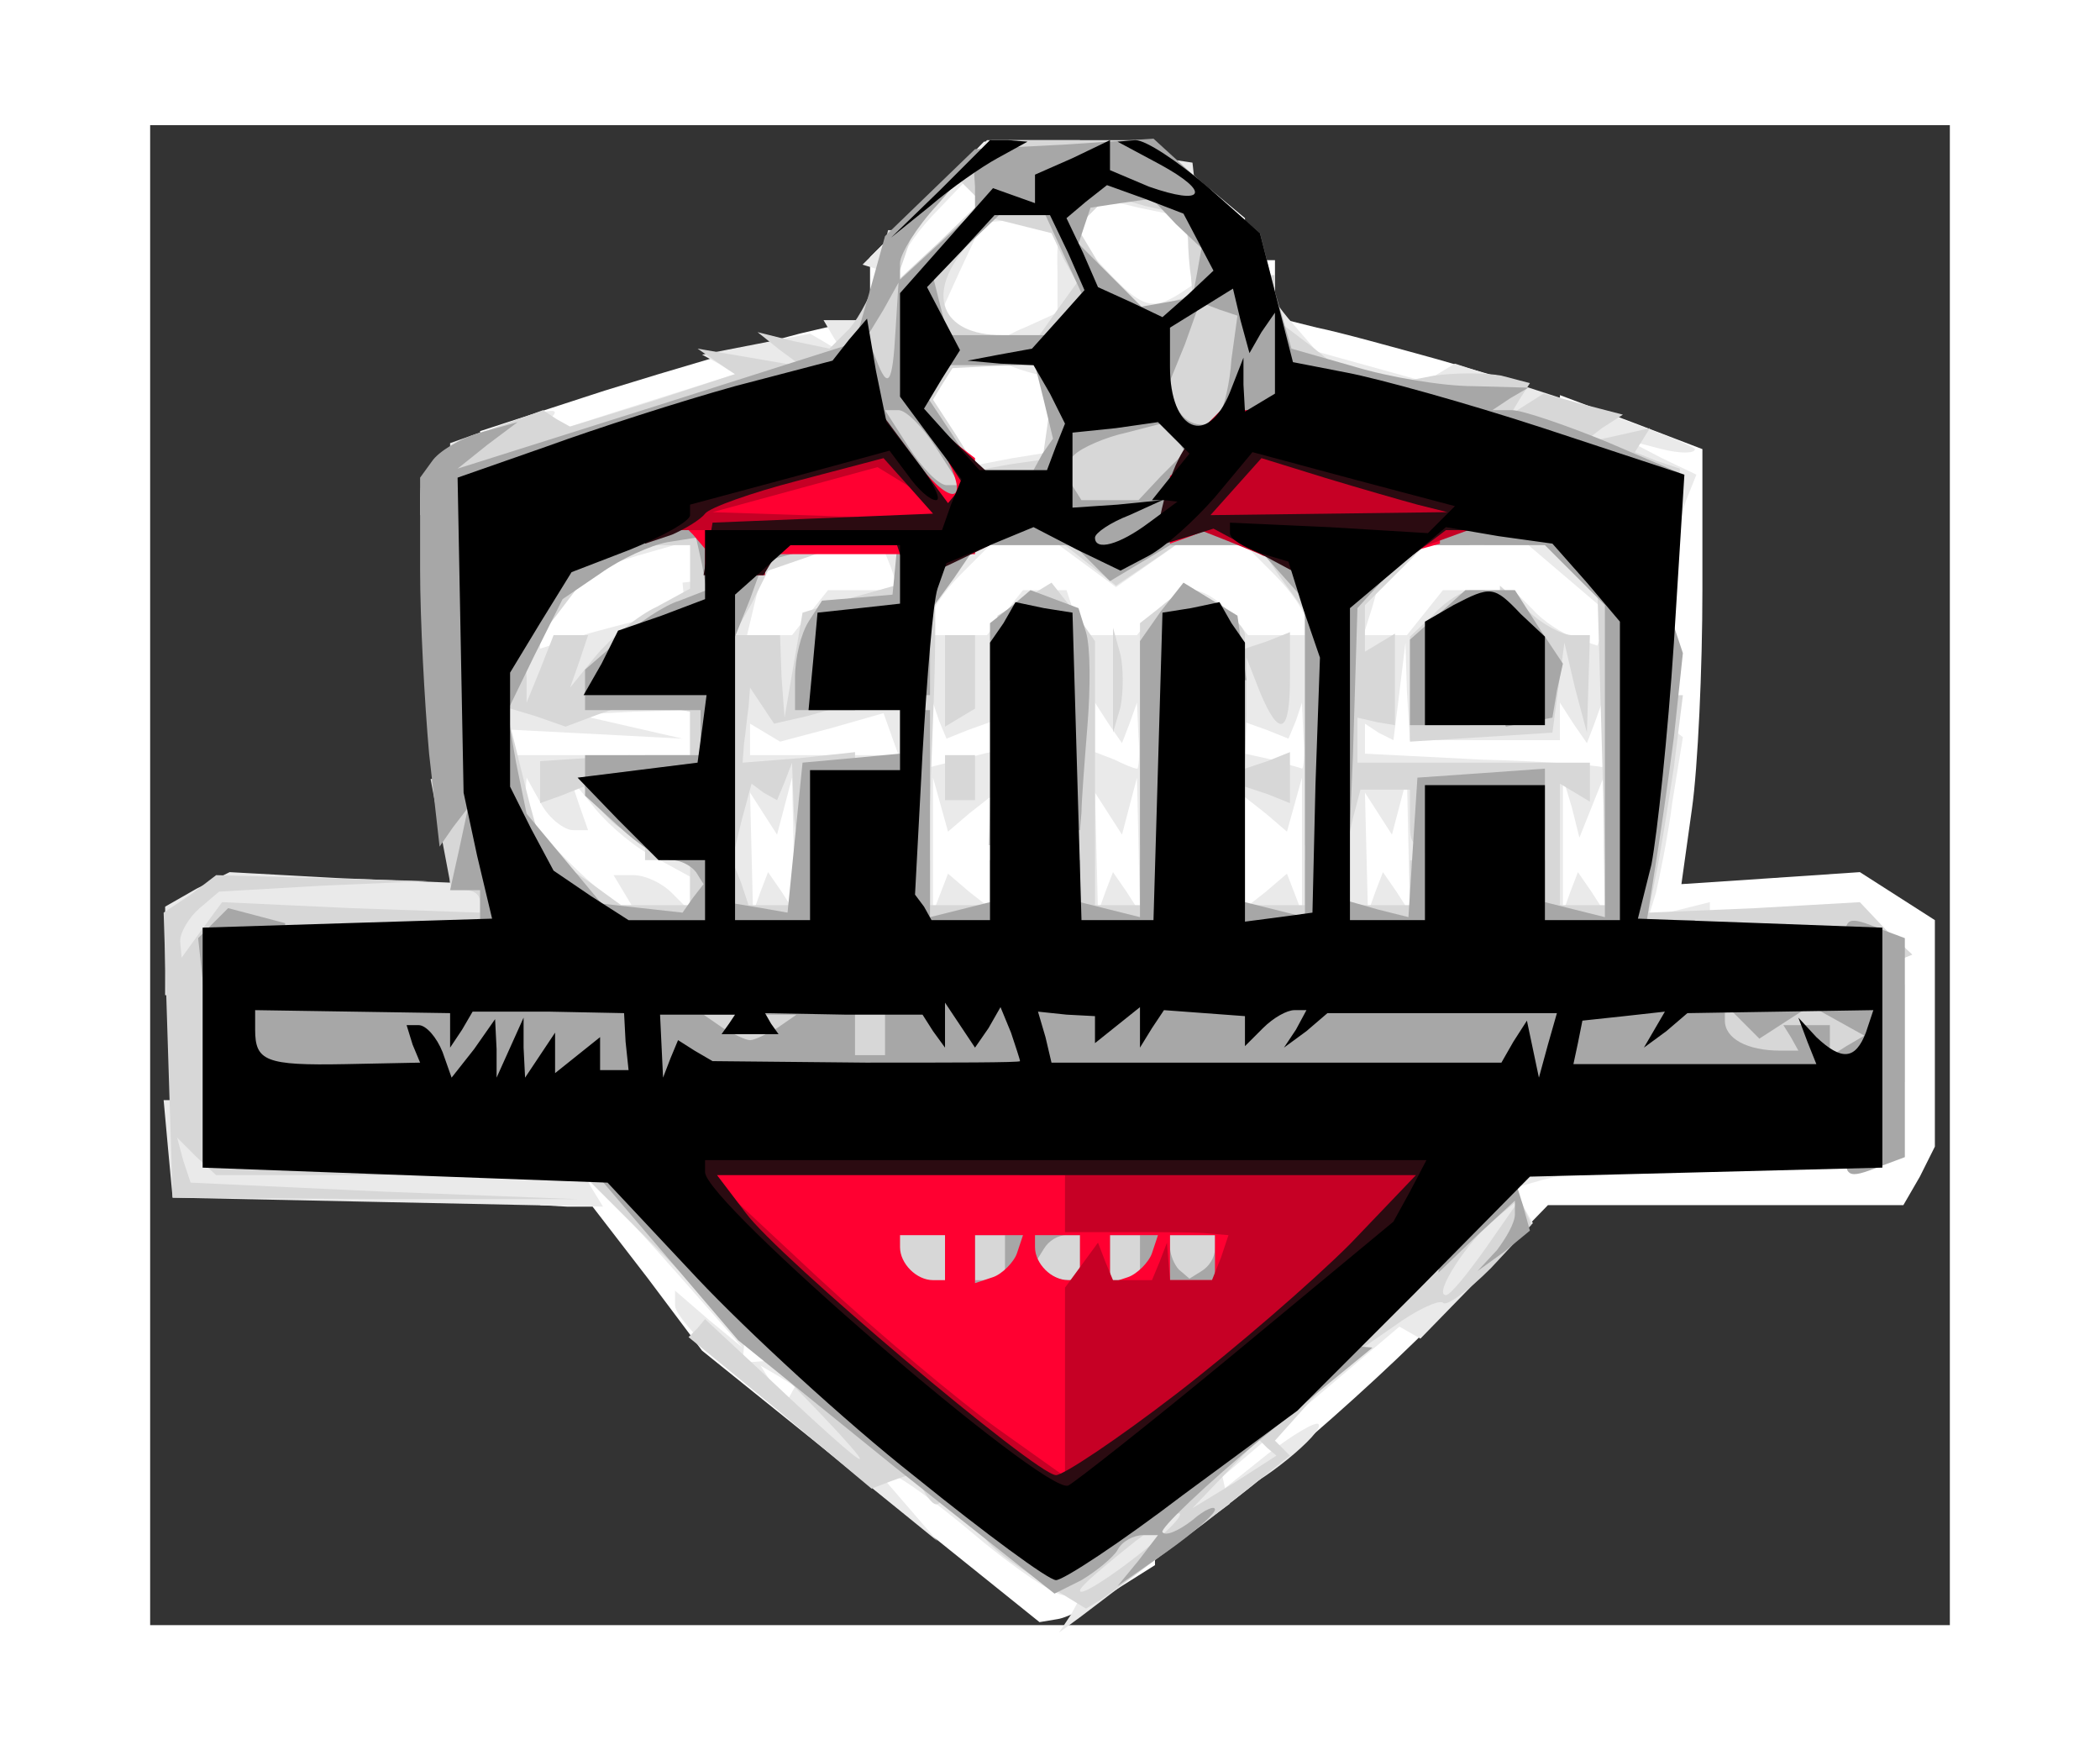 <svg class="img-fluid" id="outputsvg" xmlns="http://www.w3.org/2000/svg" style="transform: matrix(0.857, 0, 0, 0.857, 0, 0); transform-origin: 50% 50%; cursor: move; max-height: none; transition: transform 200ms ease-in-out 0s;" width="120" height="100" viewBox="0 0 1200 1000"><rect x="0" y="0" width="1200" height="1000" fill="#333333" stroke="none"/><g id="l5TVhc70F1hTVHkEFKpKNzt" fill="rgb(255,255,255)" style="transform: none;"><g><path id="pGiIyVo2v" d="M481 908 l-113 -91 -36 -48 -37 -48 -17 0 -18 -1 0 -25 0 -25 33 0 32 1 70 79 c39 43 74 79 78 79 4 1 36 24 70 51 l62 50 32 0 33 0 0 15 0 15 -27 17 c-14 9 -31 18 -38 19 l-12 2 -112 -90z"></path><path id="ps1OnPZEP" d="M680 908 l0 -33 85 -72 84 -73 15 0 15 0 3 -27 3 -28 125 -5 125 -5 3 -43 3 -43 -12 -15 -11 -14 -28 0 c-15 0 -42 3 -59 6 l-31 7 0 38 0 39 -35 0 -35 0 0 -39 0 -40 23 -4 22 -4 -32 -2 -33 -1 0 -50 0 -50 -20 0 -20 0 0 50 0 50 -85 0 -84 0 -4 -97 -3 -98 -2 98 -2 97 -45 0 -44 0 -4 -92 -3 -93 -2 93 -2 92 -50 0 -50 0 0 -50 0 -50 -15 0 -15 0 0 50 0 50 -86 0 -85 0 -20 -10 -19 -11 0 11 0 10 -35 0 -35 0 0 -20 0 -20 10 0 10 0 0 -15 0 -15 10 0 10 0 -6 -39 -6 -40 12 -49 11 -50 26 -23 25 -24 66 -2 c37 -1 81 -2 97 -2 l31 -1 -4 -35 -4 -35 -24 0 -24 0 0 8 0 8 -68 22 -68 22 -32 0 -32 0 0 -18 0 -18 83 -27 c45 -14 103 -31 130 -38 l47 -11 0 -20 0 -20 38 -38 38 -39 57 0 57 0 30 26 30 25 0 14 0 14 10 0 10 0 0 19 0 19 28 7 c15 3 51 13 80 21 l52 15 0 20 0 19 -27 0 c-16 0 -52 -7 -80 -14 l-53 -14 0 19 0 19 -45 0 -45 0 0 14 0 14 58 6 c69 7 69 7 155 0 l68 -6 24 16 25 16 0 -10 0 -10 -25 -12 -25 -11 0 -28 0 -29 48 18 47 18 0 94 c0 52 -3 118 -7 146 l-7 50 60 -4 59 -4 25 16 25 16 0 76 0 75 -10 20 -11 19 -119 0 -118 0 -64 66 c-58 61 -168 154 -182 154 -3 0 -6 -15 -6 -32z m223 -543 l-5 -16 -11 4 c-6 2 -13 9 -15 15 l-4 12 21 0 20 0 -6 -15z m-253 -200 l0 -15 -10 0 -10 0 0 15 0 15 10 0 10 0 0 -15z"></path><path id="pk9k4Da8R" d="M480 750 l0 -41 128 3 127 3 3 38 3 37 -130 0 -131 0 0 -40z"></path><path id="phml4qxDX" d="M50 616 l0 -34 23 -6 c13 -3 49 -8 80 -12 l57 -7 0 37 0 36 -30 0 -30 0 0 10 0 10 -50 0 -50 0 0 -34z"></path><path id="pAIiA3h2l" d="M240 616 l0 -33 48 -7 c26 -4 73 -10 105 -13 l57 -5 0 11 0 11 30 0 30 0 0 35 0 35 -34 0 -34 0 -4 -12 -5 -13 -59 13 c-33 6 -77 12 -97 12 l-37 0 0 -34z"></path><path id="p2MQSzunV" d="M618 643 l-48 -4 0 -33 0 -33 84 -6 84 -6 91 6 91 6 0 34 0 34 -82 -1 c-46 0 -103 1 -128 3 -25 3 -66 2 -92 0z"></path><path id="pCLfl9X8p" d="M1020 605 l0 -35 35 0 35 0 0 35 0 35 -35 0 -35 0 0 -35z"></path></g></g><g id="l4UecdDgyeVrWAaKFAtrhpr" fill="rgb(234,234,234)" style="transform: none;"><g><path id="p1HRucJeAq" d="M614 993 l7 -13 -12 0 c-6 0 -33 -18 -59 -40 -26 -22 -51 -40 -55 -40 l-8 0 19 22 19 22 -53 -43 -52 -43 5 -8 5 -9 -11 -7 -12 -7 7 11 7 12 -5 0 c-11 0 -66 -53 -66 -63 l0 -10 22 19 23 19 -44 -50 c-24 -27 -49 -54 -54 -60 l-10 -10 7 13 8 13 -144 -3 -143 -3 -3 -32 -3 -33 25 0 26 0 0 10 0 10 130 0 131 0 5 15 6 15 14 0 14 0 0 24 0 24 21 5 21 6 -4 33 -3 33 43 -3 42 -4 6 31 7 31 18 0 18 0 6 10 6 10 20 0 19 0 0 20 0 20 10 0 c6 0 23 -11 38 -25 l27 -26 23 -5 22 -6 0 -9 0 -9 14 0 14 0 6 -15 5 -15 21 0 20 0 0 -26 0 -25 30 -10 30 -11 0 -16 1 -17 24 -27 24 -28 31 0 30 0 0 14 0 14 -21 5 -21 6 7 11 7 12 -37 38 -38 39 -7 -4 -7 -4 -59 50 -59 50 2 9 3 9 -43 32 c-23 18 -48 37 -56 43 l-15 11 8 -12z"></path><path id="p8jF2xLKD" d="M745 886 c17 -13 32 -22 34 -20 5 5 -42 43 -54 44 l-10 0 30 -24z"></path><path id="ps0l2oy3" d="M490 745 l0 -35 34 0 34 0 -1 35 -1 35 -33 0 -33 0 0 -35z"></path><path id="p8177jWQH" d="M580 745 l0 -35 34 0 34 0 -1 35 -1 35 -33 0 -33 0 0 -35z"></path><path id="pNyCEjAuX" d="M670 745 l0 -35 35 0 35 0 0 35 0 35 -35 0 -35 0 0 -35z"></path><path id="pjQf5U7UA" d="M113 615 l1 -35 31 0 31 0 2 35 3 35 -35 0 -34 0 1 -35z"></path><path id="pf9UqOP6w" d="M310 605 l0 -45 35 0 35 0 0 45 0 45 -35 0 -35 0 0 -45z"></path><path id="p1BSZa4Irz" d="M480 610 l0 -40 35 0 35 0 0 40 0 40 -35 0 -35 0 0 -40z"></path><path id="p1CtzoSFlD" d="M570 615 l0 -35 25 0 25 0 0 -10 0 -10 35 0 34 0 -1 35 -1 35 -24 0 -23 0 0 10 0 10 -35 0 -35 0 0 -35z"></path><path id="p12r5dPsP9" d="M813 643 l-13 -5 0 -35 0 -36 45 5 45 6 0 -9 0 -9 79 0 c43 0 106 3 140 6 l61 7 0 32 0 33 -62 7 -62 7 -4 -11 -4 -11 -74 0 -74 0 0 10 0 10 -32 -1 c-18 0 -39 -3 -45 -6z"></path><path id="pDki3Cypv" d="M10 550 l0 -29 21 -12 22 -11 73 4 74 3 0 -12 0 -13 14 0 14 0 -10 -37 -10 -36 7 -44 6 -43 14 0 c7 0 22 -3 32 -6 l18 -7 -12 14 c-7 7 -13 16 -13 20 l0 8 32 -10 c18 -5 34 -9 35 -9 2 0 3 9 3 20 l0 20 16 0 16 0 -4 -32 -3 -33 27 -3 26 -3 -5 20 -5 21 15 0 15 0 12 -15 12 -15 24 0 23 0 -5 -15 -6 -15 -14 0 -14 0 0 -14 0 -15 38 -3 37 -3 -3 -25 -3 -25 10 16 10 16 26 -5 25 -4 0 -14 0 -14 9 0 10 0 4 18 5 17 1 -27 1 -28 16 0 16 0 -4 -12 c-2 -6 -10 -14 -16 -16 l-12 -4 0 16 0 16 -12 0 c-22 0 -58 -12 -58 -19 0 -3 10 -11 23 -16 l22 -10 0 -27 c-1 -34 2 -34 31 -3 25 27 32 29 51 17 l12 -8 -5 -21 -6 -22 -29 -6 -29 -7 0 -14 0 -14 9 0 c6 0 13 5 16 10 3 6 12 10 18 10 l12 0 -15 -11 -15 -10 20 3 20 3 3 27 3 27 20 6 c10 4 19 10 19 14 0 4 9 18 19 30 l19 22 36 10 36 10 10 -6 10 -6 80 26 c44 15 80 29 80 31 0 3 -10 3 -22 0 l-23 -6 23 12 23 11 -6 15 c-3 7 -5 18 -5 23 l0 9 -15 0 -15 0 6 58 7 57 10 6 9 7 -7 43 c-3 24 -9 52 -11 61 l-5 16 21 -5 20 -5 0 10 0 9 -37 7 c-21 3 -48 6 -60 6 l-23 0 0 -45 0 -45 -30 0 -30 0 0 45 0 45 -74 0 -73 0 -7 -52 c-3 -29 -7 -82 -8 -118 l-1 -65 -4 35 c-1 19 -6 72 -9 118 l-6 82 -33 0 -32 0 -7 -52 c-3 -29 -7 -82 -8 -118 l-1 -65 -4 45 c-1 25 -5 78 -9 118 l-6 72 -39 0 -39 0 0 -32 c0 -18 -3 -43 -6 -55 l-6 -23 -13 0 -13 0 -6 23 c-3 12 -6 37 -6 55 l0 33 -82 -3 -83 -3 -3 -22 -3 -23 -15 0 -14 0 0 30 0 31 -90 -7 -90 -7 -6 17 -6 16 -24 0 -24 0 0 -30z m305 -40 l-6 -10 13 0 c8 0 19 5 26 12 l12 12 0 -12 0 -11 -22 -12 c-13 -6 -31 -21 -41 -33 l-17 -21 6 18 6 17 -10 0 c-6 0 -16 -8 -21 -17 l-10 -18 -1 13 0 14 29 29 c16 16 32 29 36 29 l6 0 -6 -10z m106 1 l9 14 -1 -45 -1 -45 -5 19 -5 19 -9 -14 -9 -14 1 40 1 40 5 -14 5 -13 9 13z m125 0 l14 11 0 -37 0 -37 -14 11 -14 12 -5 -18 -5 -18 0 45 0 45 5 -13 5 -13 14 12z m105 0 l9 14 -1 -45 -1 -45 -5 19 -5 19 -9 -14 -9 -14 1 40 1 40 5 -14 5 -13 9 13z m112 1 l5 13 0 -45 0 -45 -5 18 -5 18 -14 -12 -14 -11 0 37 0 37 14 -11 14 -12 5 13z m68 -1 l9 14 -1 -45 -1 -45 -5 19 -5 19 -9 -14 -9 -14 1 40 1 40 5 -14 5 -13 9 13z m130 0 l9 14 -1 -45 0 -45 -8 20 -8 20 -5 -20 -6 -20 0 45 0 45 5 -14 5 -13 9 13z m-401 -103 l0 -10 -14 5 -15 6 -5 -12 -4 -12 -1 22 -1 21 20 -5 20 -5 0 -10z m99 0 l-1 -23 -5 14 -5 13 -9 -13 -9 -14 0 17 0 16 13 5 c6 3 13 6 15 6 1 1 2 -9 1 -21z m110 0 l-1 -23 -4 12 -5 12 -15 -6 -14 -5 0 10 0 11 18 4 c9 3 18 5 20 6 1 0 2 -9 1 -21z m200 0 l-1 -23 -5 14 -5 13 -9 -13 -9 -14 0 13 0 12 -50 0 -50 0 -2 -32 -1 -33 -4 33 -4 32 -10 -5 -9 -6 0 10 0 10 78 4 c42 1 78 4 80 5 1 1 2 -8 1 -20z m-609 -3 l0 -15 -37 1 -38 2 35 8 35 8 -57 -3 -58 -3 0 9 0 8 60 0 60 0 0 -15z m134 1 l-5 -14 -35 10 -34 9 -10 -6 -10 -6 0 10 0 11 50 0 49 0 -5 -14z m409 -30 l6 -14 -13 -5 -12 -5 -12 19 -12 19 19 0 19 0 5 -14z m43 -73 l-27 -23 -15 0 -14 0 0 -15 0 -15 31 0 30 0 20 10 19 11 0 -11 c0 -6 -6 -12 -12 -14 -7 -2 -42 -13 -78 -24 -36 -11 -82 -23 -103 -27 l-37 -6 -25 25 c-32 32 -31 36 5 36 l30 0 0 31 0 31 25 -4 25 -5 -5 18 -6 19 14 0 15 0 12 -15 12 -15 24 0 23 0 13 13 c7 8 20 16 28 19 l15 5 4 -10 4 -11 -27 -23z m-376 22 l12 -15 15 0 14 0 5 15 6 15 18 0 18 0 12 -15 c7 -8 18 -15 25 -15 7 0 18 7 25 15 l12 15 19 0 19 0 0 -10 c0 -6 -9 -19 -20 -30 l-20 -20 -23 0 -23 0 -20 14 -20 14 -19 -14 -19 -14 -23 0 -23 0 -20 20 c-11 11 -20 25 -20 30 l0 10 19 0 19 0 12 -15z"></path><path id="pLHIDBTfM" d="M290 274 l0 -24 35 0 35 0 0 13 0 14 -35 10 -35 11 0 -24z"></path><path id="pc6ybkTMr" d="M200 231 l0 -19 31 -11 c40 -14 48 -14 29 0 l-15 11 15 -5 c8 -2 41 -13 73 -23 l57 -18 -11 -7 -11 -6 36 -7 36 -7 12 7 11 7 -7 -11 -7 -12 15 0 14 0 5 -12 5 -13 1 32 1 32 -17 10 c-10 5 -48 12 -85 16 l-68 7 0 9 0 9 -25 0 -25 0 0 15 0 15 -35 0 -35 0 0 -19z"></path><path id="powwESNsb" d="M500 116 l0 -14 -12 -5 -13 -4 41 -41 42 -42 31 0 31 0 0 24 0 25 -32 3 -33 3 -15 32 -15 33 -12 0 -13 0 0 -14z m48 -71 l-6 -6 -21 22 c-12 13 -21 27 -21 33 l0 11 27 -27 27 -27 -6 -6z"></path></g></g><g id="l1rg5KiXamPLi0egitun7sG" fill="rgb(215,215,215)" style="transform: none;"><g><path id="p17LTd5YKa" d="M593 970 c-17 -10 -34 -23 -37 -29 l-7 -11 35 0 36 0 0 -10 0 -10 15 0 16 0 5 -14 5 -14 25 -6 24 -6 0 -15 0 -15 37 0 36 0 -16 18 -17 19 5 5 5 5 -57 45 c-32 24 -63 47 -69 51 l-10 6 -31 -19z m93 -42 c4 -7 -9 1 -29 16 -20 16 -37 30 -37 33 0 7 58 -36 66 -49z m59 -46 l-6 -6 -22 23 -22 23 28 -17 28 -18 -6 -5z"></path><path id="pFvEcROpI" d="M515 909 l-7 -10 -14 5 -13 5 -61 -51 -61 -50 6 -6 5 -6 43 40 c90 85 76 64 -21 -33 l-103 -103 -123 0 -122 0 -13 -12 -13 -13 4 15 5 15 129 6 129 5 -135 0 -135 -1 -3 -95 -3 -95 18 -12 17 -13 70 2 71 2 -70 3 -69 4 -13 11 c-7 6 -13 16 -13 22 l1 11 13 -18 14 -19 86 4 86 3 0 -7 c0 -5 -4 -8 -10 -8 l-9 0 -7 -37 -7 -37 12 -4 11 -4 0 -39 0 -39 9 0 9 0 5 -19 4 -18 26 -5 26 -5 -19 25 -20 25 1 16 0 16 9 -22 9 -23 12 0 11 0 -6 18 -6 17 17 -21 c10 -12 28 -27 41 -33 l22 -12 0 -14 0 -15 -20 0 -20 0 0 -21 0 -22 53 7 c28 3 62 6 75 6 l22 0 0 13 0 13 -29 11 -29 10 -11 22 -12 21 16 0 15 0 1 28 2 27 6 -35 6 -35 33 -10 32 -9 0 -13 0 -13 9 0 10 0 3 16 c2 9 2 54 0 100 l-3 84 -10 0 -9 0 0 -65 0 -65 -14 0 -15 0 -6 19 -6 19 -21 6 -22 5 -8 -12 -8 -12 -1 13 c-1 6 -2 18 -3 24 l-1 13 38 -3 37 -4 0 17 0 16 -14 15 c-21 20 -26 18 -27 -13 l-1 -28 -5 13 -5 12 -9 -5 -8 -6 -7 26 -6 25 6 15 5 15 16 0 15 0 0 -15 0 -15 15 0 15 0 0 35 0 35 15 0 15 0 0 -35 0 -35 15 0 15 0 0 15 0 15 20 0 20 0 0 20 0 20 33 -1 32 -1 -17 -5 -18 -4 0 -94 0 -93 13 -5 12 -5 -17 -1 -18 -1 0 65 0 65 -10 0 -11 0 3 -76 3 -77 18 -11 18 -11 15 19 14 20 0 88 0 88 15 0 15 0 0 -15 0 -15 15 0 15 0 0 33 0 34 26 12 27 12 6 -7 6 -7 -12 -4 -13 -5 0 -19 0 -19 20 0 20 0 0 -15 0 -15 15 0 15 0 0 15 0 15 20 0 20 0 0 -15 0 -15 15 0 15 0 0 35 0 35 23 4 c12 3 34 7 50 9 l27 4 0 -7 0 -8 -35 -6 -35 -7 0 -54 0 -55 -10 0 -10 0 0 14 0 14 -16 6 c-23 9 -24 8 -24 -12 l0 -19 -16 0 -17 0 -5 19 -4 18 -14 0 -14 0 0 -78 0 -78 -16 -22 -15 -22 35 0 36 0 0 -15 0 -15 35 0 35 0 0 15 0 15 -15 0 -15 0 -20 20 -20 20 0 16 0 15 10 -6 10 -6 0 30 0 31 -12 -2 -13 -3 0 15 0 15 78 0 77 0 0 13 0 13 -10 -6 -10 -6 0 40 0 41 16 0 15 0 -3 -105 -3 -105 13 0 12 0 0 35 0 35 16 0 16 0 -6 48 c-4 26 -9 58 -12 72 l-5 25 71 -3 70 -4 17 18 18 17 -10 4 -10 3 3 45 4 46 -473 1 c-261 0 -509 0 -551 -1 l-78 -1 0 15 0 15 125 0 125 0 0 15 0 15 30 0 30 0 0 30 0 30 18 0 19 0 18 20 18 20 14 0 13 0 0 16 0 16 30 11 30 11 0 28 c0 30 -5 35 -15 17z m-217 -356 l-28 -4 0 -30 0 -30 22 15 22 16 23 0 23 0 0 -15 0 -15 -15 0 -15 0 0 -10 0 -10 15 0 15 0 0 -10 0 -10 -15 0 -15 0 0 -15 0 -15 15 0 15 0 0 -14 0 -15 -17 -3 -18 -4 -24 8 -24 9 -20 -7 -20 -6 7 28 c4 16 9 37 12 47 l5 17 -10 0 -11 0 0 40 0 40 43 -1 42 -2 -27 -4z"></path><path id="p1GvUt9E4L" d="M300 456 l-11 -15 -15 6 -14 5 0 -14 0 -14 30 -2 30 -2 0 25 c0 29 -3 30 -20 11z"></path><path id="p1Gv7c5pgc" d="M800 792 l0 -29 18 -16 c10 -10 23 -17 29 -17 l11 0 6 -15 5 -15 20 0 19 0 6 17 7 16 -27 29 c-15 15 -30 26 -32 23 -3 -2 -18 5 -33 16 l-29 20 0 -29z m91 -44 l23 -33 -17 14 c-18 14 -42 51 -33 51 3 0 15 -15 27 -32z"></path><path id="p8i4Pw13A" d="M477 793 c-4 -3 -7 -24 -7 -45 l0 -38 35 0 35 0 0 8 0 7 55 0 55 0 0 -7 0 -8 34 0 34 0 6 16 c3 9 6 29 6 45 l0 29 -123 0 -124 0 -6 -7z"></path><path id="p1CiirAgAY" d="M660 406 l0 -74 14 -11 15 -12 20 11 c12 6 21 15 21 20 l0 9 15 -5 15 -6 0 31 c0 37 -7 40 -20 9 l-9 -23 0 37 -1 37 15 -5 15 -6 0 17 0 17 -15 -6 -15 -5 0 20 0 21 -12 -5 -13 -4 -2 -39 c-1 -21 -2 -45 -2 -51 l-1 -13 -10 0 -10 0 0 55 0 55 -10 0 -10 0 0 -74z"></path><path id="pCkCiTvVt" d="M530 435 l0 -15 10 0 10 0 0 15 0 15 -10 0 -10 0 0 -15z"></path><path id="p6s38VMSE" d="M840 376 l0 -35 16 -15 c8 -9 20 -16 25 -16 l9 0 0 24 0 25 -17 4 -18 5 23 1 22 1 0 -32 0 -31 18 16 c10 10 24 17 30 17 l12 0 -1 33 -1 32 -8 -30 -7 -30 -4 30 -4 30 -47 3 -48 3 0 -35z"></path><path id="p15i8v10su" d="M530 371 l0 -31 10 0 10 0 0 24 0 25 -10 6 -10 6 0 -30z"></path><path id="p1AHaSv620" d="M642 370 l0 -35 5 18 c2 9 2 25 0 35 l-5 17 0 -35z"></path><path id="pYDEqewNy" d="M615 284 l-29 -23 -48 6 -49 6 -6 -22 -5 -21 -9 0 -9 0 0 -20 0 -20 -8 0 c-4 0 -55 16 -112 35 l-104 35 -28 0 -28 0 0 -12 c0 -22 14 -34 49 -46 l33 -12 9 6 9 5 55 -17 55 -18 -12 -8 -13 -9 35 6 35 6 -15 -11 -15 -12 24 6 24 5 13 -13 c7 -8 16 -25 20 -40 l6 -26 9 0 8 0 -6 18 -6 17 29 -27 28 -27 -7 -7 -7 -7 -17 13 c-10 7 -5 1 10 -14 l28 -26 54 0 53 0 31 27 31 27 0 18 0 18 10 0 10 0 0 14 0 15 25 19 c32 25 31 30 -2 34 l-28 3 -3 19 c-3 11 -10 25 -17 33 -7 7 -15 16 -17 20 -1 5 -17 18 -33 29 l-31 21 -29 -23z m-17 -82 l3 -22 25 -6 c13 -3 24 -9 24 -13 l0 -6 -57 4 -58 3 -7 11 -6 10 15 23 15 24 22 -4 21 -3 3 -21z m7 -79 l13 -18 -9 -16 -8 -17 -20 -5 -20 -5 -15 17 c-30 33 -19 61 22 61 l25 0 12 -17z m89 -22 c-1 -6 -2 -18 -2 -26 l-2 -15 -26 -6 -25 -7 -11 11 -10 10 18 30 17 30 21 -8 21 -7 -1 -12z"></path><path id="pbTVVZEzv" d="M958 247 l-13 -13 -57 -14 -58 -13 0 -17 0 -18 26 -5 c14 -2 34 -2 45 0 l19 5 -7 11 -6 10 11 -7 11 -7 26 7 27 7 -14 9 -13 10 23 -5 22 -5 -5 8 -5 8 15 6 15 5 0 16 0 15 -24 0 -25 0 -13 -13z"></path></g></g><g id="l3Xk8ul7sJI9Q4BWgq9CMeE" fill="rgb(167,167,167)" style="transform: none;"><g><path id="p1GsoDRwkh" d="M497 895 l-105 -85 -47 -55 -47 -55 -14 0 -14 0 0 -16 0 -15 38 3 37 3 3 23 3 22 13 0 12 0 42 43 42 43 0 17 0 17 26 0 26 0 5 20 5 20 19 0 18 0 8 14 8 14 26 7 26 6 6 -15 6 -16 15 0 14 0 6 -15 5 -15 21 0 20 0 0 -14 c0 -7 6 -19 14 -25 l15 -12 33 3 33 3 -72 59 c-40 33 -70 62 -68 64 2 3 11 -1 20 -8 8 -7 15 -10 15 -7 0 3 -15 16 -32 28 l-33 23 14 -17 13 -17 -10 0 c-6 0 -14 4 -17 10 -3 5 -14 14 -24 20 l-18 9 -106 -84z"></path><path id="pX3dScodu" d="M642 791 l-14 -8 -44 5 -44 5 0 -42 0 -41 80 0 80 0 0 10 0 10 20 0 20 0 0 35 0 35 -42 0 -43 0 -13 -9z m-72 -36 l0 -15 -10 0 -10 0 0 15 0 15 10 0 10 0 0 -15z m50 0 l0 -15 -9 0 c-6 0 -12 4 -15 9 l-5 8 6 7 c3 3 10 6 15 6 l8 0 0 -15z m40 0 l0 -15 -10 0 -10 0 0 15 0 15 10 0 10 0 0 -15z m50 -6 l0 -9 -15 0 -15 0 0 8 c0 5 3 12 6 15 l7 6 8 -5 c5 -3 9 -9 9 -15z"></path><path id="pgWZaJ8tc" d="M862 725 l3 -40 34 -3 34 -3 10 10 11 11 -23 0 -22 0 6 19 5 18 -17 14 -18 13 13 -14 c6 -8 12 -18 12 -24 l0 -9 -26 24 -25 24 3 -40z"></path><path id="p8YuD7Kuh" d="M1130 680 l0 -20 -540 0 -540 0 -4 -22 c-3 -13 -7 -39 -10 -59 l-4 -37 10 -10 10 -10 19 5 19 5 0 14 0 14 50 0 50 0 0 -9 c0 -5 -6 -12 -12 -14 l-13 -5 28 -1 27 -1 0 -10 0 -10 -10 0 -10 0 6 -27 6 -28 -10 13 -9 13 -7 -62 c-3 -34 -6 -89 -6 -123 l0 -61 8 -11 c4 -6 18 -15 32 -19 l25 -7 -20 15 -20 16 133 -42 132 -42 10 -35 10 -36 30 -29 30 -29 59 -3 60 -4 35 32 36 31 10 39 11 38 42 12 c23 7 59 13 79 13 l37 1 -12 7 -12 8 13 0 c7 0 36 10 63 21 l49 21 0 14 0 14 -25 0 -25 0 0 10 0 10 14 0 14 0 12 36 12 36 -6 56 c-4 31 -10 72 -13 90 l-5 32 16 0 16 0 0 15 0 15 50 0 50 0 0 -15 c0 -17 2 -18 24 -9 l16 6 0 73 0 73 -16 6 c-23 9 -24 8 -24 -14z m-640 -75 l0 -15 -10 0 -10 0 0 15 0 15 10 0 10 0 0 -15z m604 3 l-5 -8 15 0 16 0 0 11 0 10 11 -7 12 -7 -18 -10 -18 -10 -17 11 -17 11 -12 -12 -11 -11 0 11 c0 12 15 20 37 20 l12 0 -5 -9z m-676 -6 l13 -9 -31 0 -31 0 13 9 c7 4 15 8 18 8 3 0 11 -4 18 -8z m75 -50 l-12 -7 -4 -45 -4 -45 -1 53 -2 52 18 0 17 0 -12 -8z m407 -27 l0 -35 15 0 15 0 0 14 0 14 20 5 20 5 0 -104 0 -104 -20 -20 -20 -20 -43 0 -44 0 -19 21 -19 21 -3 98 -4 97 21 6 20 5 3 -47 3 -46 43 -3 42 -3 0 20 0 21 -25 0 -25 0 0 45 0 45 10 0 10 0 0 -35z m-536 -27 c-3 -4 -10 -8 -16 -8 -7 0 -22 -10 -35 -22 l-23 -21 0 -14 0 -13 38 0 39 0 0 -15 0 -15 -39 0 -38 0 0 -13 0 -14 23 -20 c12 -11 30 -23 40 -26 l18 -7 -3 -17 -4 -18 -19 3 c-11 2 -31 11 -45 21 l-25 17 -19 38 -18 37 6 34 7 34 25 30 25 30 27 3 27 3 7 -10 7 -9 -5 -8z m104 -76 l32 -3 0 -15 0 -14 10 0 10 0 0 69 0 69 20 -5 20 -5 0 -14 0 -14 30 0 30 0 0 14 0 14 20 5 20 5 0 -92 0 -92 14 -20 15 -19 18 11 18 11 3 22 3 21 -15 0 -16 0 0 60 0 60 15 0 15 0 0 14 0 14 20 5 20 5 0 -106 0 -105 -17 -19 -16 -18 -29 0 -28 0 -20 12 -20 12 -12 -12 -12 -12 -32 0 -33 0 -15 22 -16 22 0 28 0 28 -19 0 -19 0 -5 -12 -5 -13 -1 18 -1 17 -20 0 -20 0 0 -22 c0 -13 4 -29 9 -37 l9 -14 24 -2 23 -2 3 -31 3 -32 -14 0 -15 0 -6 -25 -6 -25 -23 1 c-12 0 -44 8 -72 18 l-50 18 73 7 72 7 0 14 0 13 -25 6 -26 7 -9 25 -10 25 0 89 0 89 18 3 17 3 5 -50 5 -50 33 -3z m-193 -170 c-6 -7 -45 19 -45 29 l0 10 24 -18 c13 -10 23 -19 21 -21z m555 13 l0 -25 43 -1 42 -1 -60 -20 -60 -19 -17 10 c-10 6 -27 11 -38 11 l-20 0 0 10 0 10 15 0 15 0 0 10 0 10 20 0 20 0 0 15 0 15 20 0 20 0 0 -25z m-156 -31 l16 -16 -6 -10 -6 -10 -27 7 c-14 3 -30 10 -35 15 l-8 8 6 11 7 11 19 0 19 0 15 -16z m-150 -19 c-9 -14 -20 -25 -25 -25 l-9 0 16 25 c9 14 20 25 25 25 l9 0 -16 -25z m71 4 l7 -10 -6 -25 -6 -24 -30 0 -29 0 -6 10 -7 11 16 24 16 25 20 0 19 0 6 -11z m118 -26 c3 -5 7 -21 8 -37 l4 -29 -12 -4 -13 -5 -10 28 -11 27 5 14 c6 14 22 17 29 6z m-216 -56 l2 -32 -10 18 -11 18 6 15 c8 21 11 17 13 -19z m112 -11 l12 -14 -12 -26 -12 -26 -15 0 -16 0 -22 21 -22 20 5 20 5 19 33 0 33 0 11 -14z m89 -27 l3 -17 -17 -16 -16 -17 -21 3 -20 3 -4 12 -4 12 21 21 21 21 17 -3 17 -3 3 -16z m-148 -58 l-1 -16 -24 28 c-14 15 -25 33 -25 39 l0 11 25 -23 25 -23 0 -16z"></path><path id="pAh65hos3" d="M840 372 l0 -29 18 -16 19 -17 16 0 17 0 16 25 16 24 -4 18 -3 18 -16 3 -15 3 -11 -28 -11 -28 -1 28 -1 27 -20 0 -20 0 0 -28z"></path><path id="pGjmz3TP4" d="M590 420 l0 -50 -15 0 -15 0 0 -19 0 -19 14 -11 13 -11 16 6 16 6 5 16 c3 10 3 37 1 62 -2 25 -4 51 -4 58 l-1 12 -15 0 -15 0 0 -50z"></path></g></g><g id="l6aZaOA7XE6dUoJsZffd2tJ" fill="rgb(255,0,49)" style="transform: none;"><g><path id="pfBm8BHoT" d="M509 879 c-35 -28 -85 -72 -111 -97 l-48 -46 0 -33 0 -33 145 0 145 0 0 15 0 15 43 0 42 0 14 9 14 9 19 -11 18 -12 0 -12 0 -13 35 0 35 0 0 35 0 35 -9 0 -9 0 -5 20 -5 20 -15 6 c-8 3 -36 25 -62 50 -26 24 -51 44 -56 44 -4 0 -19 11 -33 25 l-25 25 -34 0 -33 0 -65 -51z m21 -124 l0 -15 -15 0 -15 0 0 8 c0 11 11 22 22 22 l8 0 0 -15z m48 -3 l4 -12 -16 0 -16 0 0 16 0 16 12 -4 c6 -2 14 -10 16 -16z m42 3 l0 -15 -15 0 -15 0 0 8 c0 11 11 22 22 22 l8 0 0 -15z m48 -3 l4 -12 -16 0 -16 0 0 16 0 16 12 -4 c6 -2 14 -10 16 -16z m42 3 l0 -15 -15 0 -15 0 0 15 0 15 15 0 15 0 0 -15z"></path><path id="pHq3ZCCuI" d="M362 273 l-12 -12 0 -19 0 -19 51 -11 c28 -7 60 -12 71 -12 l20 0 20 26 c24 30 35 25 17 -8 l-12 -23 16 14 17 13 0 32 0 32 -88 0 -89 0 -11 -13z"></path><path id="p1ivDyBAd" d="M725 278 l-16 -10 -15 6 -14 5 0 -22 0 -23 20 -17 20 -17 19 0 c11 0 42 5 70 12 l51 11 0 28 0 28 -18 5 c-10 3 -36 5 -59 4 l-41 -1 -17 -9z"></path></g></g><g id="l3yXi3dcY7uVMMoJK8E922c" fill="rgb(198,0,37)" style="transform: none;"><g><path id="phaYFvpUH" d="M554 915 l-6 -15 -15 0 -15 0 -5 -20 -5 -20 -17 0 c-9 0 -22 -5 -29 -12 l-12 -12 0 -18 0 -18 -23 0 -24 0 -16 -18 -17 -19 0 -32 0 -33 75 70 c41 38 95 83 120 101 l45 32 0 -63 0 -63 11 -15 11 -15 5 13 5 12 13 0 13 0 5 -12 5 -13 1 13 1 12 14 0 14 0 6 -15 5 -15 -12 -1 c-7 -1 -31 -1 -54 -1 l-43 0 0 -19 0 -19 -15 0 -15 0 0 -15 0 -15 145 0 145 0 0 30 0 31 -53 54 c-30 30 -56 55 -59 55 -3 0 -23 16 -44 35 l-38 35 -13 0 -13 0 0 10 0 10 -45 0 -46 0 -5 -15z"></path><path id="pKR828AAg" d="M370 285 l0 -15 -15 0 -15 0 0 -24 0 -24 71 -17 72 -18 18 24 c10 13 19 27 19 32 l0 7 -17 -11 -18 -11 -55 15 -55 15 60 2 60 2 -42 11 -43 10 0 8 0 9 -20 0 -20 0 0 -15z"></path><path id="pKtYxd1BQ" d="M718 277 l-28 -11 0 -26 0 -26 12 -12 12 -12 21 0 c11 0 50 8 88 17 l67 17 0 21 0 21 -33 12 -33 12 -40 -1 -39 -1 -27 -11z"></path></g></g><g id="l7atAbmcZDAMN511xqQ4kPN" fill="rgb(43,11,17)" style="transform: none;"><g><path id="pfQg0oOzC" d="M570 925 l0 -15 -20 0 -20 0 0 -15 0 -15 -21 0 -21 0 -5 -20 -5 -20 -18 0 -17 0 -16 -18 -17 -19 0 -21 0 -22 -23 0 -23 0 -12 -12 -12 -12 0 -38 0 -38 270 0 270 0 0 35 0 35 -36 40 -36 40 -23 0 -24 0 -3 23 -3 22 -22 3 -23 3 0 15 0 15 -17 6 c-10 4 -24 15 -31 25 l-13 18 -40 0 -39 0 0 -15z m114 -79 c39 -30 91 -75 116 -100 l44 -46 -233 0 -233 0 19 25 c21 29 194 175 207 175 5 0 41 -24 80 -54z"></path><path id="pwPHNtgMt" d="M372 283 l3 -18 74 -3 73 -3 -16 -18 -17 -19 -57 15 c-31 8 -59 18 -62 22 -3 4 -13 10 -22 14 l-18 6 0 -28 0 -28 60 -16 c33 -10 68 -17 78 -17 l18 0 23 31 23 31 5 -6 6 -5 -18 -28 -18 -28 27 24 26 24 0 24 0 23 -27 13 -26 12 -5 -13 -4 -12 -38 0 -39 0 -6 10 -6 10 -20 0 -20 0 3 -17z"></path><path id="pv8nGxncG" d="M737 284 l-28 -15 -19 6 -20 6 3 -18 c16 -77 45 -87 163 -56 l64 17 0 23 0 23 -18 0 -18 0 -20 15 -19 14 -30 0 -30 0 -28 -15z m108 -31 c-11 -3 -39 -11 -62 -18 l-42 -13 -17 19 -17 19 79 -1 79 -1 -20 -5z"></path></g></g><g id="l1VgTdoXq8oM6proSCu5T9e" fill="rgb(0,0,0)" style="transform: none;"><g><path id="p13Xslj330" d="M510 901 c-47 -37 -112 -97 -145 -132 l-60 -64 -135 -5 -135 -5 0 -80 0 -80 96 -3 97 -3 -10 -42 -9 -42 -2 -105 -2 -105 60 -21 c33 -12 89 -30 125 -40 l65 -17 11 -14 12 -14 6 35 7 34 20 26 c11 14 17 26 13 26 -4 0 -12 -7 -19 -17 l-12 -16 -66 18 -67 18 0 7 c0 4 -18 14 -40 23 l-39 15 -21 34 -20 33 0 38 0 38 14 28 15 28 25 17 25 16 26 0 25 0 0 -20 0 -20 -15 0 -16 0 -27 -27 -27 -28 40 -5 40 -5 3 -22 3 -23 -41 0 -41 0 12 -21 11 -22 29 -10 29 -11 0 -23 0 -23 79 0 79 0 6 -17 7 -17 -21 -28 -20 -27 0 -35 0 -34 31 -35 31 -35 14 5 14 5 0 -9 0 -10 25 -11 25 -12 0 10 0 10 26 11 c37 13 42 4 7 -15 l-28 -15 12 -1 c7 0 28 14 48 31 l35 31 11 43 11 43 36 7 c21 4 79 20 131 37 l94 31 -7 112 c-4 61 -11 127 -15 148 l-9 36 82 3 81 3 0 80 0 80 -117 3 -118 3 -77 78 -78 78 -76 56 c-42 32 -80 57 -85 57 -5 0 -47 -31 -94 -69z m214 -83 l105 -87 11 -20 11 -21 -241 0 -240 0 0 8 c0 20 225 214 242 209 3 -1 54 -41 112 -89z m-549 -205 l-4 -13 8 0 c5 0 12 8 16 18 l6 17 15 -19 14 -20 1 20 0 19 9 -20 9 -20 0 20 1 20 10 -15 10 -15 0 14 0 13 15 -12 15 -12 0 11 0 11 9 0 10 0 -2 -19 -1 -19 -50 -1 -51 0 -7 12 -8 12 0 -11 0 -12 -65 -1 -65 -1 0 13 c0 21 7 24 60 23 l50 -1 -5 -12z m188 4 l12 7 102 1 c57 0 103 0 103 -1 0 -1 -3 -10 -6 -19 l-7 -17 -8 14 -9 13 -10 -15 -10 -15 0 15 0 15 -8 -11 -7 -11 -52 0 -53 -1 4 7 5 7 -19 0 -19 0 5 -7 4 -6 -25 0 -25 0 1 21 1 21 5 -13 5 -12 11 7z m546 -6 l9 -14 4 19 4 19 6 -22 6 -21 -77 0 -76 0 -14 12 -15 11 8 -12 7 -13 -8 0 c-5 0 -14 5 -21 12 l-12 12 0 -10 0 -10 -27 -2 -27 -2 -8 12 -8 13 0 -14 0 -13 -15 12 -15 12 0 -9 0 -9 -19 -1 -19 -2 5 17 4 17 150 0 150 0 8 -14z m196 0 l-6 -16 12 13 c17 16 26 15 33 -3 l5 -15 -62 1 -62 1 -14 12 -15 11 7 -12 7 -12 -27 3 -28 3 -3 15 -3 14 81 0 81 0 -6 -15z m-665 -131 l0 -50 30 0 30 0 0 -20 0 -20 -31 0 -30 0 3 -32 3 -33 28 -3 27 -3 0 -20 0 -19 -37 0 -36 0 -19 17 -18 16 0 109 0 108 25 0 25 0 0 -50z m120 -42 l0 -93 9 -13 8 -14 19 4 19 3 3 103 3 102 24 0 24 0 3 -102 3 -103 19 -3 19 -4 8 14 9 13 0 93 0 93 23 -3 22 -3 2 -85 3 -85 -11 -32 -10 -32 -20 -6 c-10 -4 -19 -9 -19 -13 l0 -7 66 3 66 4 9 -9 9 -9 -68 -18 -67 -18 -25 30 c-14 16 -33 33 -44 39 l-19 10 -29 -14 -29 -15 -29 12 -29 12 -6 17 c-3 9 -7 59 -10 110 l-5 94 6 8 5 9 20 0 19 0 0 -92z m290 47 l0 -45 40 0 40 0 0 45 0 45 25 0 25 0 0 -99 0 -100 -22 -26 -23 -26 -36 -5 -35 -6 -32 27 -32 27 0 104 0 104 25 0 25 0 0 -45z m-184 -220 l19 -14 -9 -1 -8 0 12 -15 13 -16 -10 -10 -11 -11 -28 4 -29 3 0 25 0 25 30 -2 30 -3 -22 10 c-13 5 -23 12 -23 15 0 9 16 5 36 -10z m-62 -51 l6 -15 -10 -20 -11 -19 -22 -1 -22 -2 21 -4 22 -4 18 -20 17 -19 -11 -25 -12 -25 -18 0 -19 0 -22 24 -23 24 11 21 11 21 -12 19 -12 20 18 20 19 21 22 0 23 0 6 -16z m116 -36 l9 -23 0 18 1 18 10 -6 10 -6 0 -27 0 -27 -9 13 -8 14 -6 -22 -5 -21 -21 13 -21 13 0 26 c0 43 25 54 40 17z m-21 -100 l-10 -19 -26 -10 -25 -9 -14 11 -13 11 11 23 10 23 22 10 21 10 17 -15 17 -16 -10 -19z"></path><path id="p19ulxZSwG" d="M850 365 l0 -34 19 -11 c25 -13 27 -13 45 6 l16 15 0 30 0 29 -40 0 -40 0 0 -35z"></path><path id="pL6JaV6ax" d="M527 43 l33 -33 12 0 13 1 -20 11 c-11 6 -31 20 -45 32 l-26 21 33 -32z"></path></g></g></svg>